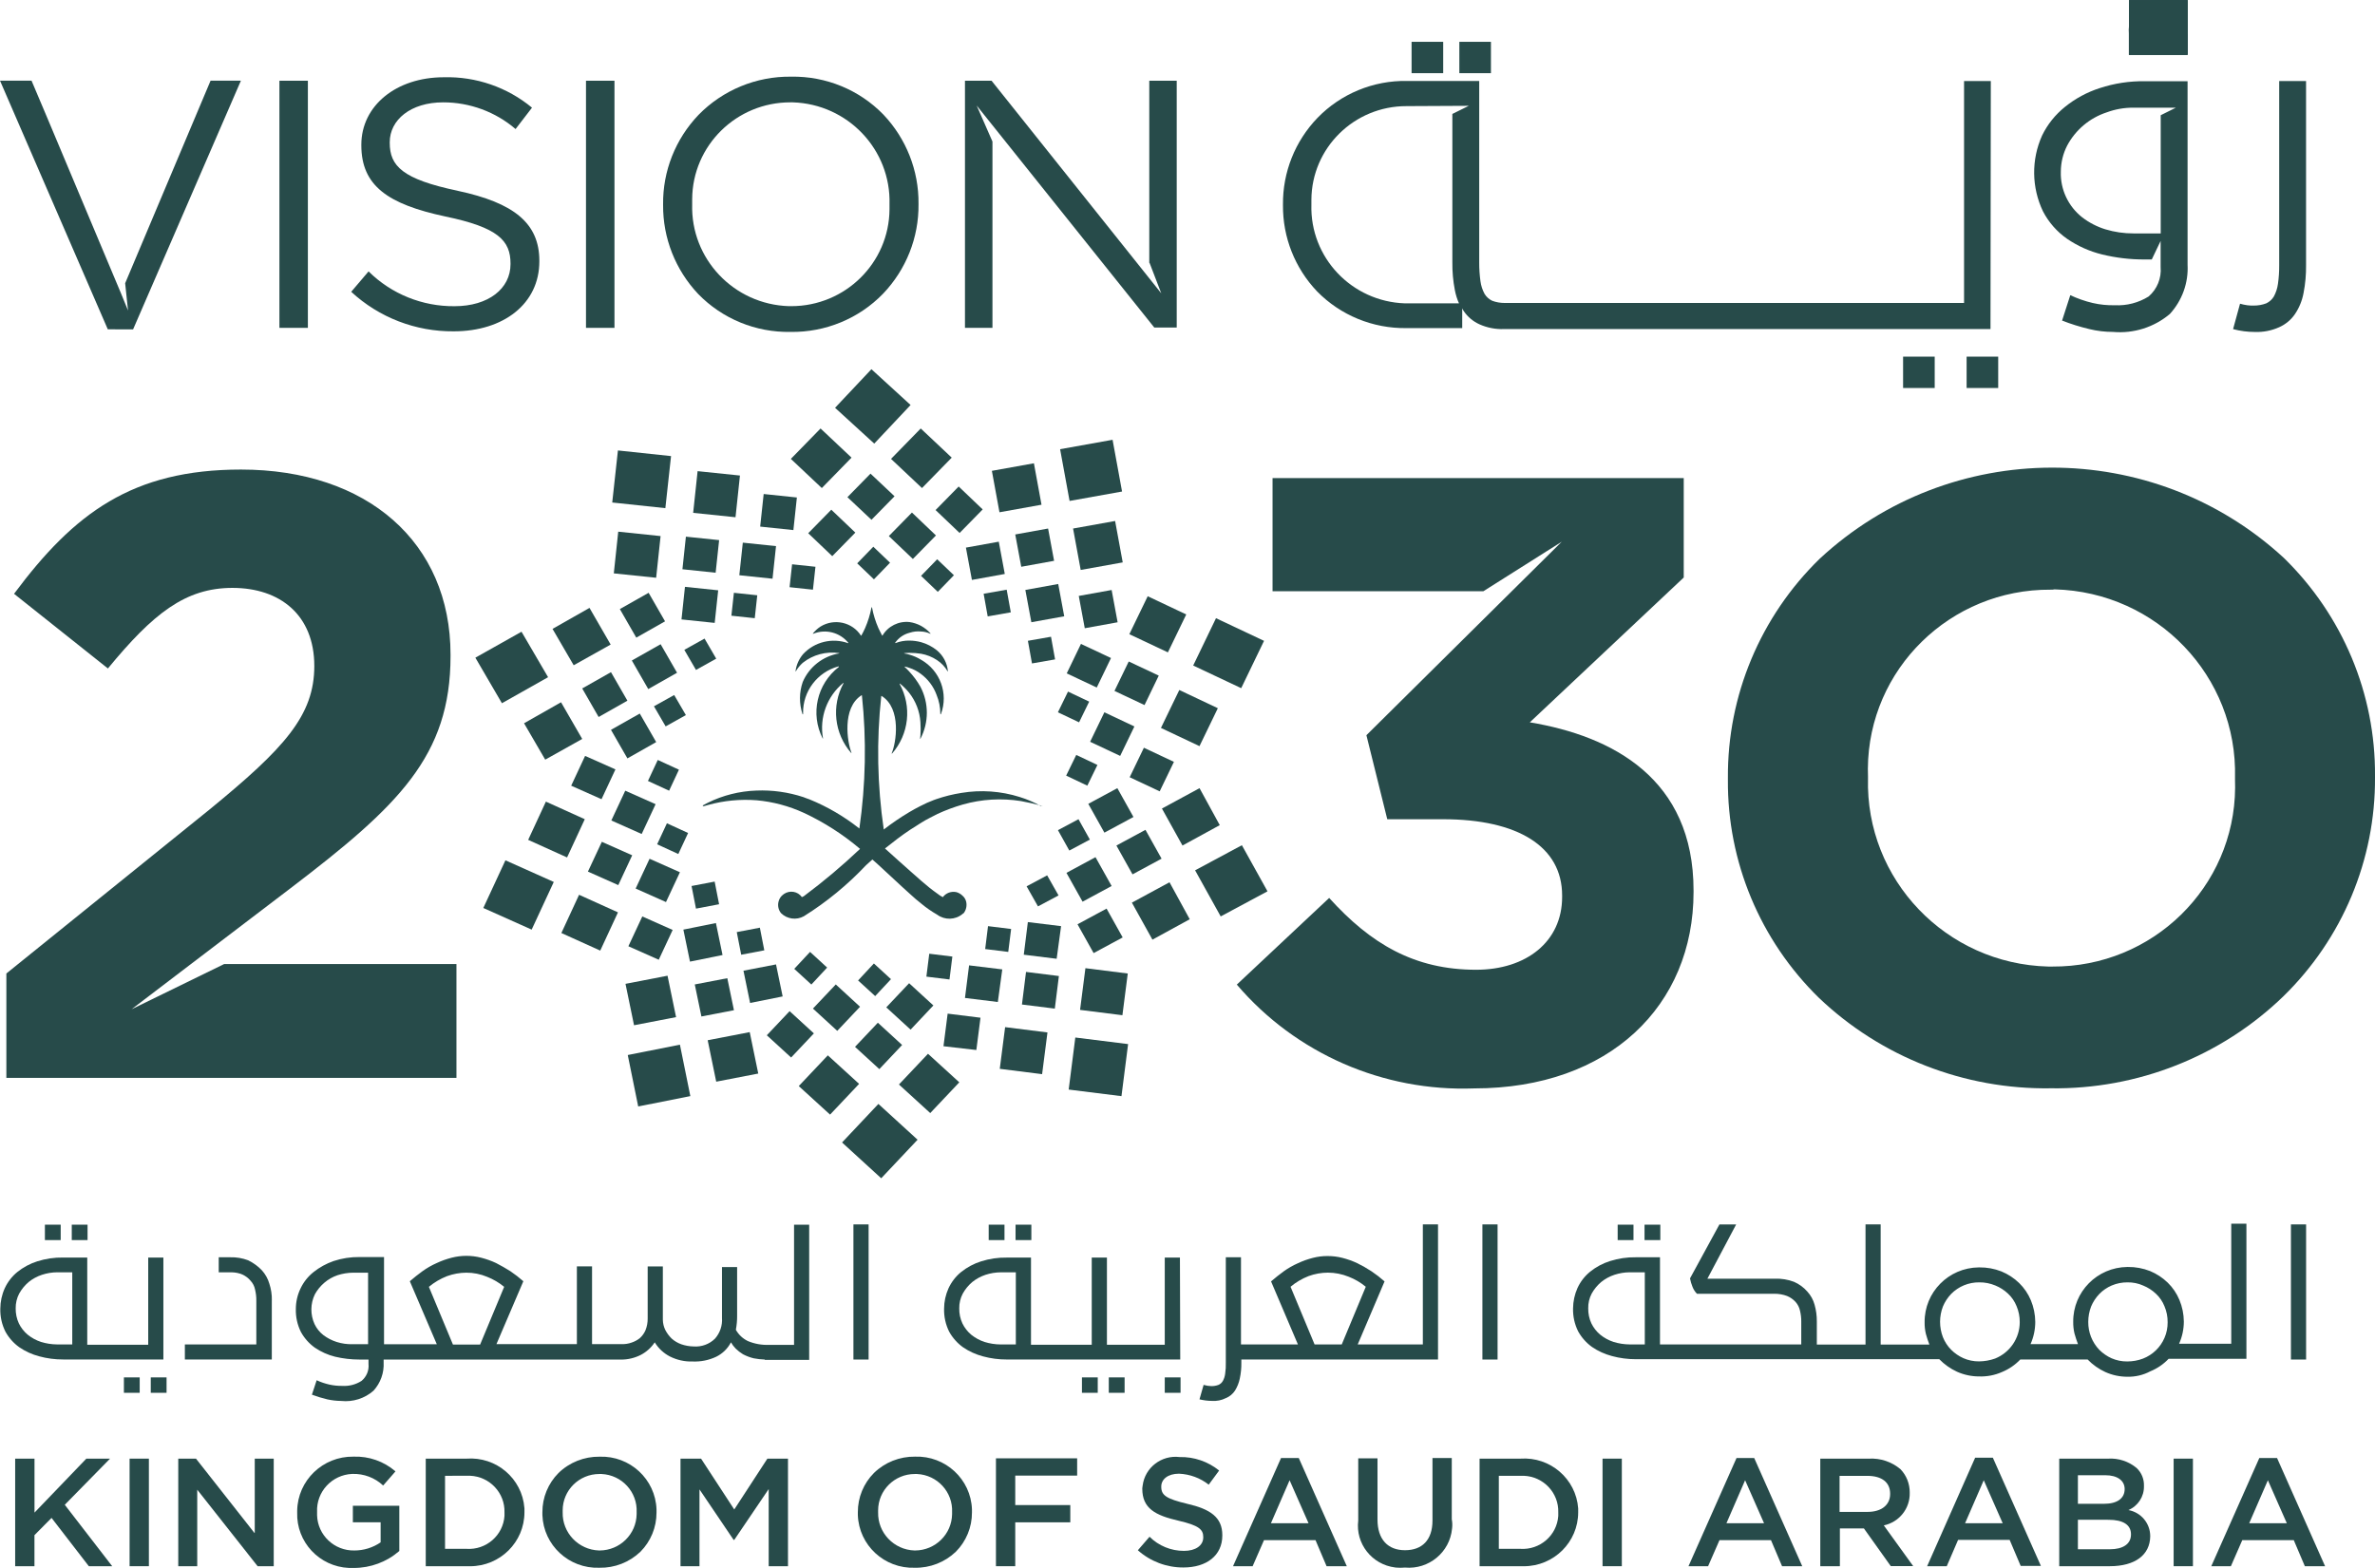 <svg width="106" height="70" viewBox="0 0 106 70" fill="none" xmlns="http://www.w3.org/2000/svg">
<path d="M63.001 3.267H64.412V1.867H63.001V3.267Z" fill="#274B4A"/>
<path d="M65.133 3.267H66.543V1.867H65.133V3.267Z" fill="#274B4A"/>
<path d="M87.773 17.322H89.183V15.922H87.773V17.322Z" fill="#274B4A"/>
<path d="M84.938 17.322H86.349V15.922H84.938V17.322Z" fill="#274B4A"/>
<path d="M101.724 14.608C102.01 14.481 102.255 14.276 102.43 14.019C102.62 13.736 102.75 13.416 102.811 13.081C102.892 12.671 102.928 12.253 102.923 11.836V3.618H101.724V11.836C101.726 12.117 101.709 12.399 101.668 12.677C101.642 12.873 101.579 13.062 101.486 13.236C101.406 13.37 101.289 13.475 101.147 13.543C100.967 13.611 100.776 13.644 100.583 13.642C100.489 13.644 100.394 13.64 100.302 13.628C100.191 13.613 100.083 13.59 99.976 13.559L99.666 14.693C99.983 14.778 100.31 14.82 100.639 14.82C101.012 14.834 101.385 14.761 101.724 14.608Z" fill="#274B4A"/>
<path d="M95.026 0.005H97.635V2.444H95.026V0.005Z" fill="#274B4A"/>
<path d="M97.635 0.005H95.026V2.442H97.635V0.005Z" fill="#274B4A"/>
<path d="M97.635 0.005H95.026V2.442H97.635V0.005Z" fill="#274B4A"/>
<path d="M97.637 1.53H96.001V1.264C95.992 1.139 96.027 1.016 96.1 0.915C96.2 0.828 96.337 0.792 96.466 0.816H97.285V0.003H96.438C96.053 -0.023 95.672 0.102 95.379 0.352C95.112 0.669 94.979 1.075 95.014 1.487V2.452H97.623V1.527L97.637 1.53Z" fill="#274B4A"/>
<path d="M94.306 14.818C93.949 14.818 93.594 14.776 93.247 14.691C92.834 14.592 92.43 14.467 92.034 14.312L92.4 13.178C92.722 13.328 93.056 13.446 93.401 13.527C93.725 13.602 94.057 13.635 94.388 13.627C94.92 13.654 95.447 13.517 95.897 13.236C96.276 12.908 96.476 12.418 96.432 11.919V10.757L96.037 11.584H95.711C95.074 11.586 94.439 11.511 93.821 11.36C93.261 11.223 92.731 10.985 92.255 10.66C91.803 10.344 91.436 9.924 91.182 9.437C90.671 8.368 90.655 7.131 91.142 6.049C91.382 5.554 91.73 5.12 92.16 4.774C92.621 4.401 93.147 4.116 93.713 3.934C94.364 3.72 95.044 3.616 95.73 3.626H97.635V11.817C97.678 12.624 97.393 13.416 96.845 14.016C96.143 14.61 95.228 14.9 94.306 14.818ZM95.195 4.807C94.796 4.807 94.399 4.878 94.024 5.017C93.265 5.266 92.633 5.799 92.26 6.501C92.076 6.86 91.98 7.258 91.978 7.662C91.952 8.456 92.309 9.215 92.937 9.707C93.245 9.943 93.595 10.123 93.968 10.238C94.374 10.361 94.798 10.422 95.223 10.421H96.436V5.144L97.113 4.807H95.195Z" fill="#274B4A"/>
<path d="M88.846 14.691H67.121C66.748 14.705 66.375 14.632 66.036 14.481C65.751 14.354 65.506 14.149 65.331 13.892C65.308 13.861 65.29 13.828 65.275 13.793L65.261 13.765V14.648H62.776C61.274 14.67 59.83 14.078 58.784 13.01C57.793 11.97 57.249 10.591 57.261 9.16V9.132C57.247 7.694 57.798 6.306 58.798 5.266C59.843 4.186 61.295 3.586 62.803 3.614H66.02V11.72C66.018 12.001 66.038 12.282 66.076 12.56C66.102 12.756 66.165 12.946 66.258 13.119C66.339 13.253 66.456 13.359 66.598 13.427C66.778 13.495 66.969 13.527 67.161 13.526H87.659V3.618H88.853L88.839 14.691H88.846ZM62.776 4.738C60.439 4.733 58.539 6.605 58.53 8.923V9.134C58.46 11.494 60.327 13.465 62.706 13.543H65.117C65.033 13.356 64.972 13.158 64.933 12.954C64.853 12.544 64.816 12.126 64.821 11.709V5.087L65.555 4.724L62.776 4.738Z" fill="#274B4A"/>
<path d="M51.307 11.737L51.829 13.095L44.255 3.604H43.068V14.637H44.295V6.32L43.59 4.71L51.517 14.622H52.519V3.604H51.294V11.737H51.307Z" fill="#274B4A"/>
<path d="M68.278 32.248L75.148 25.782V21.343H56.796V26.395H66.206L69.704 24.184L60.985 32.823L61.916 36.574H64.401C67.744 36.574 69.72 37.792 69.72 39.977V40.046C69.72 42.035 68.125 43.294 65.882 43.294C63.131 43.294 61.185 42.146 59.323 40.088L55.201 43.957C57.828 47.035 61.734 48.744 65.796 48.591C71.848 48.591 75.586 44.881 75.586 39.827V39.754C75.586 34.766 71.974 32.863 68.278 32.248Z" fill="#274B4A"/>
<path d="M35.281 14.818C33.73 14.846 32.237 14.233 31.161 13.125C30.144 12.048 29.584 10.624 29.595 9.149V9.121C29.579 7.638 30.146 6.207 31.175 5.13C32.257 4.021 33.753 3.402 35.309 3.423C36.859 3.395 38.352 4.008 39.428 5.116C40.447 6.191 41.009 7.616 40.995 9.092V9.12C41.01 10.603 40.443 12.034 39.414 13.111C38.336 14.224 36.838 14.842 35.281 14.818ZM35.281 4.569C32.867 4.564 30.904 6.499 30.893 8.894V9.118C30.822 11.558 32.755 13.594 35.212 13.668H35.312C37.724 13.67 39.684 11.737 39.7 9.344V9.12C39.771 6.679 37.837 4.644 35.379 4.569H35.281Z" fill="#274B4A"/>
<path d="M91.525 48.586C87.677 48.645 83.961 47.195 81.184 44.551C78.556 41.983 77.089 38.467 77.119 34.806V34.723C77.094 31.05 78.571 27.524 81.21 24.95C87.034 19.535 96.089 19.518 101.934 24.91C104.559 27.474 106.028 30.984 106 34.64V34.709C106.024 38.382 104.547 41.906 101.908 44.482C99.134 47.165 95.398 48.641 91.525 48.586ZM91.525 26.326C87.049 26.296 83.396 29.872 83.366 34.313C83.366 34.431 83.368 34.551 83.372 34.669V34.739C83.251 39.266 86.853 43.033 91.415 43.151C91.418 43.151 91.424 43.151 91.429 43.151H91.599C96.075 43.181 99.728 39.605 99.757 35.164C99.757 35.046 99.755 34.926 99.752 34.808V34.725C99.871 30.197 96.271 26.432 91.709 26.312C91.705 26.312 91.7 26.312 91.697 26.312C91.639 26.324 91.581 26.329 91.525 26.326Z" fill="#274B4A"/>
<path d="M26.154 14.637H27.425V3.604H26.154V14.637Z" fill="#274B4A"/>
<path d="M5.873 45.057L12.97 39.652C17.78 35.984 20.108 33.757 20.108 29.292V29.223C20.108 24.21 16.38 20.963 10.756 20.963C5.903 20.963 3.308 22.91 0.627 26.51L4.816 29.843C6.834 27.392 8.272 26.246 10.374 26.246C12.504 26.246 14.028 27.463 14.028 29.732C14.028 31.942 12.702 33.4 9.331 36.157L0.284 43.461V48.122H20.372V43.04H10.003L5.873 45.057Z" fill="#274B4A"/>
<path d="M5.94 14.705L10.752 3.602H9.398L5.586 12.645L5.714 13.863L5.404 13.105L2.1 5.238L1.407 3.6H0L4.811 14.702L5.94 14.705Z" fill="#274B4A"/>
<path d="M12.471 14.637H13.741V3.604H12.471V14.637Z" fill="#274B4A"/>
<path d="M20.428 8.517C17.959 7.999 17.395 7.411 17.395 6.376V6.348C17.395 5.354 18.326 4.569 19.781 4.569C20.967 4.569 22.113 4.991 23.011 5.761L23.744 4.807C22.644 3.894 21.244 3.411 19.809 3.449C17.679 3.449 16.127 4.724 16.127 6.459V6.487C16.127 8.293 17.313 9.118 19.879 9.665C22.234 10.155 22.785 10.742 22.785 11.767V11.794C22.785 12.885 21.798 13.67 20.288 13.67C18.851 13.684 17.467 13.125 16.45 12.116L15.675 13.027C16.916 14.175 18.552 14.807 20.25 14.792C22.477 14.792 24.072 13.559 24.072 11.669V11.641C24.072 9.96 22.929 9.052 20.43 8.519" fill="#274B4A"/>
<path d="M5.53 62.181H6.235V61.493H5.53V62.181Z" fill="#274B4A"/>
<path d="M52.676 60.694H44.944C44.582 60.696 44.222 60.649 43.872 60.554C43.555 60.47 43.254 60.335 42.983 60.149C42.725 59.965 42.514 59.725 42.361 59.449C42.204 59.131 42.127 58.781 42.136 58.426C42.137 58.112 42.204 57.803 42.333 57.516C42.463 57.235 42.655 56.985 42.897 56.788C43.161 56.577 43.462 56.415 43.786 56.313C44.16 56.194 44.551 56.137 44.943 56.144H46.015V60.036H48.726V56.144H49.404V60.036H51.985V56.144H52.662L52.676 60.694ZM44.663 56.802C44.432 56.804 44.204 56.842 43.985 56.913C43.77 56.985 43.569 57.094 43.392 57.237C43.221 57.382 43.077 57.558 42.969 57.754C42.862 57.957 42.809 58.183 42.813 58.412C42.809 58.643 42.857 58.874 42.955 59.084C43.049 59.279 43.184 59.451 43.348 59.588C43.525 59.73 43.725 59.84 43.942 59.911C44.174 59.982 44.418 60.021 44.661 60.022H45.338V56.802H44.663Z" fill="#274B4A"/>
<path d="M38.09 60.696H38.767V54.663H38.09V60.696Z" fill="#274B4A"/>
<path d="M45.326 55.363H46.031V54.675H45.326V55.363Z" fill="#274B4A"/>
<path d="M51.985 62.181H52.69V61.493H51.985V62.181Z" fill="#274B4A"/>
<path d="M6.729 62.181H7.434V61.493H6.729V62.181Z" fill="#274B4A"/>
<path d="M15.222 62.544C15.017 62.542 14.814 62.518 14.614 62.475C14.38 62.419 14.149 62.35 13.921 62.264L14.133 61.62C14.319 61.707 14.513 61.771 14.713 61.816C14.898 61.856 15.087 61.875 15.276 61.872C15.579 61.891 15.882 61.813 16.137 61.648C16.361 61.462 16.477 61.179 16.447 60.891V60.696H16.039C15.673 60.696 15.309 60.654 14.954 60.569C14.63 60.489 14.326 60.352 14.051 60.165C13.794 59.981 13.582 59.741 13.43 59.465C13.272 59.147 13.195 58.796 13.204 58.442C13.204 58.122 13.276 57.806 13.416 57.518C13.55 57.235 13.748 56.986 13.995 56.79C14.261 56.578 14.562 56.413 14.884 56.3C15.257 56.177 15.647 56.115 16.041 56.12H17.14V60.012H19.495L18.291 57.2C18.475 57.045 18.657 56.893 18.855 56.752C19.053 56.61 19.266 56.488 19.49 56.389C19.704 56.288 19.926 56.21 20.153 56.151C20.589 56.038 21.044 56.038 21.48 56.151C21.707 56.21 21.93 56.288 22.143 56.389C22.36 56.5 22.572 56.622 22.779 56.752C22.982 56.889 23.174 57.039 23.358 57.2L22.157 60.008H25.747V56.537H26.424V60.008H27.75C27.899 60.012 28.048 59.989 28.188 59.939C28.321 59.895 28.445 59.83 28.554 59.743C28.662 59.645 28.75 59.526 28.807 59.394C28.876 59.225 28.909 59.043 28.907 58.862V56.538H29.584V58.919C29.586 59.079 29.625 59.237 29.696 59.382C29.77 59.522 29.864 59.649 29.978 59.76C30.102 59.87 30.246 59.956 30.402 60.012C30.578 60.074 30.764 60.107 30.953 60.111C31.308 60.139 31.66 60.012 31.912 59.762C32.136 59.508 32.248 59.176 32.223 58.84V56.568H32.899V58.737C32.901 58.949 32.881 59.159 32.843 59.368C32.965 59.586 33.153 59.762 33.378 59.871C33.678 59.996 34 60.054 34.323 60.04H35.44V54.677H36.115V60.71H34.134V60.696C33.968 60.691 33.804 60.672 33.641 60.641C33.475 60.601 33.312 60.54 33.161 60.46C33.044 60.389 32.934 60.304 32.836 60.208C32.754 60.125 32.682 60.031 32.624 59.928C32.479 60.208 32.246 60.434 31.961 60.573C31.635 60.726 31.277 60.797 30.918 60.783C30.564 60.795 30.214 60.717 29.899 60.559C29.619 60.415 29.385 60.196 29.222 59.928C29.066 60.163 28.853 60.356 28.601 60.488C28.326 60.628 28.022 60.7 27.712 60.698H17.122V60.825C17.147 61.288 16.984 61.742 16.671 62.086C16.279 62.433 15.75 62.601 15.222 62.544ZM20.813 56.818C20.519 56.82 20.229 56.872 19.952 56.973C19.658 57.087 19.383 57.249 19.142 57.45L20.215 60.026H21.429L22.502 57.45C22.273 57.261 22.015 57.11 21.739 57.002C21.445 56.879 21.128 56.816 20.808 56.818H20.813ZM15.763 56.818C15.528 56.82 15.294 56.858 15.07 56.929C14.852 57.002 14.651 57.117 14.476 57.266C14.305 57.412 14.161 57.587 14.053 57.784C13.85 58.204 13.846 58.69 14.039 59.114C14.13 59.305 14.264 59.474 14.432 59.604C14.611 59.739 14.812 59.843 15.026 59.911C15.259 59.984 15.502 60.019 15.745 60.01H16.428V56.818H15.763Z" fill="#274B4A"/>
<path d="M3.203 55.363H3.908V54.675H3.203V55.363Z" fill="#274B4A"/>
<path d="M72.199 55.363H72.905V54.675H72.199V55.363Z" fill="#274B4A"/>
<path d="M66.162 60.696H66.839V54.663H66.162V60.696Z" fill="#274B4A"/>
<path d="M44.127 55.363H44.832V54.675H44.127V55.363Z" fill="#274B4A"/>
<path d="M12.133 58.049C12.138 57.797 12.1 57.546 12.021 57.308C11.958 57.091 11.846 56.889 11.695 56.719C11.522 56.535 11.316 56.384 11.088 56.271C10.828 56.168 10.549 56.122 10.269 56.13H9.762V56.802H10.355C10.516 56.806 10.674 56.839 10.82 56.901C10.962 56.966 11.088 57.061 11.186 57.181C11.288 57.29 11.356 57.426 11.384 57.572C11.424 57.737 11.444 57.907 11.44 58.075V60.022H8.251V60.694H12.131V58.049H12.133Z" fill="#274B4A"/>
<path d="M102.248 60.696H102.925V54.663H102.248V60.696Z" fill="#274B4A"/>
<path d="M73.398 55.363H74.103V54.675H73.398V55.363Z" fill="#274B4A"/>
<path d="M94.952 61.464C94.61 61.464 94.274 61.393 93.965 61.254C93.669 61.118 93.399 60.927 93.174 60.694H90.169C89.939 60.936 89.659 61.127 89.35 61.254C89.029 61.396 88.681 61.462 88.331 61.45C87.99 61.45 87.654 61.379 87.344 61.24C87.049 61.104 86.779 60.913 86.553 60.681H73.017C72.654 60.682 72.294 60.635 71.944 60.54C71.627 60.456 71.326 60.321 71.055 60.135C70.798 59.951 70.586 59.711 70.434 59.435C70.276 59.117 70.199 58.767 70.208 58.412C70.211 58.098 70.278 57.789 70.406 57.502C70.535 57.221 70.728 56.971 70.969 56.775C71.233 56.563 71.534 56.401 71.858 56.299C72.233 56.181 72.623 56.123 73.015 56.13H74.088V60.022H80.393V59.005C80.395 58.84 80.376 58.675 80.337 58.515C80.306 58.369 80.237 58.235 80.139 58.124C80.034 58.008 79.903 57.917 79.758 57.858C79.578 57.791 79.387 57.758 79.194 57.759H75.738C75.652 57.671 75.584 57.566 75.54 57.452C75.49 57.33 75.453 57.204 75.428 57.073L76.741 54.664H77.488L76.204 57.086H79.222C79.511 57.077 79.8 57.124 80.069 57.226C80.297 57.325 80.5 57.473 80.663 57.66C80.817 57.829 80.929 58.03 80.988 58.249C81.056 58.49 81.09 58.741 81.088 58.991V60.026H83.261V54.663H83.937V60.026H86.111C86.051 59.87 85.999 59.711 85.955 59.55C85.915 59.38 85.895 59.206 85.899 59.032C85.885 57.693 86.966 56.596 88.317 56.582C88.324 56.582 88.333 56.582 88.34 56.582C88.678 56.578 89.014 56.639 89.327 56.762C89.621 56.884 89.891 57.059 90.118 57.28C90.342 57.499 90.519 57.759 90.64 58.048C90.767 58.353 90.834 58.681 90.837 59.013C90.837 59.355 90.766 59.694 90.626 60.007H92.743C92.684 59.85 92.631 59.692 92.587 59.531C92.547 59.361 92.528 59.187 92.531 59.013C92.517 57.674 93.599 56.577 94.95 56.563C94.957 56.563 94.966 56.563 94.973 56.563C95.31 56.559 95.646 56.622 95.96 56.745C96.254 56.867 96.521 57.042 96.749 57.263C96.973 57.481 97.15 57.744 97.27 58.032C97.398 58.338 97.465 58.666 97.468 58.998C97.468 59.34 97.396 59.678 97.256 59.991H99.584V54.63H100.261V60.663H96.789C96.56 60.905 96.28 61.096 95.97 61.222C95.657 61.389 95.305 61.471 94.952 61.464ZM94.952 57.25C94.708 57.249 94.469 57.296 94.246 57.391C94.04 57.48 93.851 57.608 93.695 57.77C93.539 57.933 93.415 58.122 93.329 58.329C93.245 58.548 93.202 58.781 93.202 59.017C93.198 59.48 93.375 59.927 93.695 60.262C93.854 60.42 94.04 60.549 94.246 60.641C94.465 60.736 94.701 60.783 94.939 60.781C95.181 60.781 95.419 60.74 95.645 60.654C96.077 60.486 96.422 60.153 96.604 59.73C96.7 59.51 96.747 59.27 96.745 59.031C96.747 58.786 96.7 58.543 96.604 58.317C96.52 58.105 96.39 57.914 96.222 57.758C96.058 57.603 95.867 57.48 95.659 57.395C95.436 57.294 95.195 57.247 94.952 57.25ZM88.337 57.25C87.864 57.245 87.411 57.433 87.082 57.768C86.926 57.931 86.802 58.121 86.716 58.327C86.546 58.768 86.546 59.256 86.716 59.699C86.8 59.908 86.924 60.099 87.082 60.258C87.241 60.417 87.427 60.545 87.633 60.637C87.852 60.733 88.088 60.779 88.326 60.778C88.571 60.776 88.814 60.734 89.045 60.651C89.71 60.382 90.144 59.739 90.144 59.027C90.146 58.782 90.099 58.539 90.003 58.313C89.918 58.102 89.789 57.909 89.621 57.754C89.457 57.599 89.266 57.476 89.058 57.391C88.83 57.296 88.587 57.247 88.34 57.25H88.337ZM72.733 56.801C72.502 56.802 72.275 56.841 72.056 56.912C71.841 56.983 71.639 57.092 71.463 57.235C71.291 57.381 71.148 57.556 71.039 57.752C70.932 57.956 70.88 58.181 70.885 58.411C70.882 58.642 70.929 58.873 71.027 59.083C71.121 59.277 71.256 59.449 71.421 59.586C71.597 59.729 71.797 59.838 72.014 59.909C72.247 59.981 72.49 60.019 72.733 60.021H73.41V56.801H72.733Z" fill="#274B4A"/>
<path d="M7.294 60.693H2.823C2.461 60.694 2.1 60.648 1.75 60.552C1.433 60.469 1.132 60.333 0.861 60.147C0.604 59.963 0.392 59.724 0.24 59.447C0.082 59.13 0.005 58.779 0.014 58.425C0.016 58.11 0.082 57.801 0.212 57.514C0.341 57.233 0.534 56.983 0.775 56.787C1.04 56.575 1.341 56.413 1.664 56.311C2.039 56.193 2.429 56.135 2.821 56.142H3.894V60.035H6.615V56.142H7.292V60.693H7.294ZM2.55 56.801C2.319 56.802 2.091 56.841 1.873 56.912C1.657 56.983 1.456 57.092 1.279 57.235C1.108 57.381 0.964 57.556 0.856 57.752C0.749 57.956 0.697 58.181 0.7 58.411C0.697 58.642 0.744 58.873 0.842 59.083C0.936 59.277 1.071 59.449 1.236 59.586C1.412 59.729 1.612 59.838 1.829 59.909C2.062 59.981 2.305 60.019 2.548 60.021H3.225V56.801H2.55Z" fill="#274B4A"/>
<path d="M49.487 62.181H50.193V61.493H49.487V62.181Z" fill="#274B4A"/>
<path d="M48.289 62.181H48.994V61.493H48.289V62.181Z" fill="#274B4A"/>
<path d="M54.087 62.542C53.901 62.541 53.716 62.516 53.535 62.473L53.719 61.828C53.775 61.842 53.847 61.856 53.903 61.868C53.959 61.868 54.015 61.882 54.059 61.882C54.171 61.884 54.281 61.865 54.384 61.827C54.468 61.79 54.538 61.726 54.582 61.644C54.636 61.544 54.669 61.434 54.682 61.321C54.706 61.16 54.715 60.995 54.71 60.832V56.129H55.387V60.021H57.928L56.729 57.207C56.913 57.053 57.095 56.9 57.293 56.759C57.49 56.617 57.704 56.495 57.928 56.396C58.141 56.295 58.364 56.217 58.591 56.158C58.808 56.102 59.03 56.073 59.254 56.075C59.478 56.075 59.701 56.102 59.918 56.158C60.145 56.217 60.367 56.295 60.581 56.396C60.8 56.504 61.011 56.625 61.216 56.759C61.419 56.896 61.612 57.045 61.795 57.207L60.597 60.021H63.504V54.661H64.181V60.694H55.403V60.835C55.408 61.075 55.383 61.315 55.333 61.549C55.294 61.736 55.222 61.917 55.121 62.08C55.023 62.231 54.881 62.35 54.713 62.417C54.519 62.515 54.304 62.558 54.087 62.542ZM59.263 56.816C58.969 56.818 58.679 56.87 58.402 56.971C58.11 57.086 57.839 57.245 57.599 57.447L58.672 60.022H59.884L60.957 57.447C60.728 57.257 60.471 57.106 60.194 56.999C59.898 56.879 59.582 56.816 59.263 56.816Z" fill="#274B4A"/>
<path d="M2.004 55.363H2.709V54.675H2.004V55.363Z" fill="#274B4A"/>
<path d="M4.912 65.12H3.854L1.54 67.529V65.12H0.677V69.922H1.538V68.536L2.301 67.766L3.966 69.924H5.009L2.891 67.18L4.912 65.12Z" fill="#274B4A"/>
<path d="M5.784 69.922H6.645V65.12H5.784V69.922Z" fill="#274B4A"/>
<path d="M11.356 68.437L8.747 65.12H7.956V69.922H8.803V66.506L11.498 69.922H12.217V65.12H11.37V68.437H11.356Z" fill="#274B4A"/>
<path d="M15.745 67.961H16.988V68.857C16.645 69.093 16.235 69.22 15.817 69.22C14.922 69.238 14.181 68.539 14.152 67.652V67.499C14.112 66.601 14.812 65.842 15.717 65.802H15.731C16.239 65.787 16.732 65.972 17.1 66.32L17.651 65.689C17.133 65.24 16.463 65.005 15.775 65.031C14.408 65.01 13.283 66.094 13.264 67.45V67.522C13.22 68.838 14.251 69.943 15.577 70H15.789C16.536 70.002 17.259 69.733 17.822 69.243V67.225H15.749V67.961H15.745Z" fill="#274B4A"/>
<path d="M20.822 69.922H19.002V65.12H20.822C22.148 65.021 23.305 66.007 23.405 67.324C23.405 67.331 23.407 67.339 23.407 67.346V67.515C23.407 68.845 22.322 69.922 20.981 69.924H20.979L20.822 69.922ZM19.863 65.886V69.147H20.822C21.699 69.205 22.456 68.546 22.516 67.676V67.522C22.542 66.65 21.856 65.919 20.979 65.884L19.863 65.886Z" fill="#274B4A"/>
<path d="M26.749 69.991C25.393 70.038 24.256 68.986 24.208 67.64V67.511C24.205 66.856 24.464 66.226 24.927 65.761C25.416 65.285 26.076 65.024 26.76 65.033C28.116 64.986 29.254 66.038 29.301 67.384C29.301 67.39 29.301 67.395 29.301 67.4V67.527C29.304 68.182 29.045 68.812 28.582 69.278C28.09 69.748 27.432 70.005 26.749 69.991ZM26.749 65.806C25.846 65.806 25.113 66.533 25.113 67.43V67.513C25.09 68.428 25.815 69.189 26.735 69.22H26.763C27.668 69.215 28.401 68.494 28.414 67.596V67.513C28.456 66.612 27.756 65.847 26.847 65.806C26.842 65.806 26.838 65.806 26.833 65.806H26.749Z" fill="#274B4A"/>
<path d="M32.771 67.39L31.289 65.12H30.372V69.922H31.219V66.493L32.743 68.748H32.771L34.308 66.478V69.924H35.169V65.12H34.25L32.771 67.39Z" fill="#274B4A"/>
<path d="M40.828 69.991C39.472 70.038 38.334 68.986 38.287 67.64V67.636V67.51C38.284 66.855 38.543 66.224 39.007 65.759C39.495 65.283 40.155 65.022 40.839 65.031C42.195 64.984 43.333 66.037 43.38 67.383C43.38 67.388 43.38 67.393 43.38 67.398V67.525C43.383 68.18 43.124 68.81 42.661 69.276C42.169 69.746 41.509 70.005 40.828 69.991ZM40.828 65.806C39.925 65.806 39.192 66.533 39.192 67.43V67.513C39.169 68.428 39.894 69.189 40.814 69.22H40.842C41.747 69.215 42.48 68.494 42.493 67.596V67.513C42.535 66.612 41.835 65.847 40.926 65.806C40.921 65.806 40.918 65.806 40.912 65.806H40.828Z" fill="#274B4A"/>
<path d="M44.451 69.922H45.312V67.963H47.769V67.193H45.312V65.877H48.075V65.106H44.451V69.922Z" fill="#274B4A"/>
<path d="M52.986 67.136C52.055 66.912 51.829 66.757 51.829 66.379V66.365C51.829 66.042 52.125 65.792 52.62 65.792C53.103 65.813 53.569 65.983 53.947 66.282L54.412 65.651C53.915 65.248 53.29 65.035 52.648 65.049C51.838 64.95 51.099 65.519 50.998 66.325C50.998 66.329 50.996 66.334 50.996 66.337C50.996 66.365 50.982 66.407 50.982 66.448V66.462C50.982 67.344 51.561 67.652 52.604 67.892C53.507 68.102 53.703 68.282 53.703 68.619V68.635C53.703 68.998 53.364 69.238 52.842 69.238C52.267 69.239 51.712 69.012 51.306 68.607L50.784 69.21C51.343 69.708 52.067 69.983 52.818 69.979C53.849 69.979 54.554 69.448 54.554 68.55V68.536C54.554 67.737 54.017 67.372 52.986 67.136Z" fill="#274B4A"/>
<path d="M55.907 69.922H55.032L57.175 65.092H57.966L60.11 69.922H59.207L58.714 68.76H56.414L55.907 69.922ZM57.557 66.085L56.724 68.003H58.402L57.557 66.085Z" fill="#274B4A"/>
<path d="M63.934 67.878C63.934 68.76 63.468 69.208 62.707 69.208C61.946 69.208 61.48 68.732 61.48 67.836V65.106H60.62V67.881C60.492 68.913 61.23 69.852 62.27 69.979C62.279 69.981 62.289 69.981 62.298 69.983C62.432 69.996 62.569 69.996 62.706 69.983C63.77 70.078 64.709 69.3 64.807 68.244C64.807 68.241 64.807 68.235 64.809 68.232C64.825 68.097 64.821 67.961 64.795 67.827V65.092H63.934V67.878Z" fill="#274B4A"/>
<path d="M67.856 69.922H66.036V65.12H67.856C69.188 65.026 70.343 66.023 70.437 67.344V67.515C70.437 68.845 69.352 69.922 68.012 69.924H68.01L67.856 69.922ZM66.895 65.886V69.147H67.854C68.731 69.205 69.489 68.546 69.548 67.676V67.523C69.576 66.651 68.89 65.92 68.012 65.886H66.895Z" fill="#274B4A"/>
<path d="M71.524 69.922H72.385V65.12H71.524V69.922Z" fill="#274B4A"/>
<path d="M76.235 69.922H75.36L77.504 65.092H78.293L80.437 69.922H79.536L79.042 68.76H76.743L76.235 69.922ZM77.887 66.085L77.054 68.003H78.732L77.887 66.085Z" fill="#274B4A"/>
<path d="M82.103 69.922H81.242V65.12H83.415C83.93 65.092 84.436 65.262 84.826 65.596C85.092 65.875 85.237 66.247 85.234 66.631V66.645C85.253 67.343 84.766 67.956 84.077 68.1L85.389 69.918H84.388L83.19 68.237H82.117V69.918L82.103 69.922ZM82.103 65.887V67.497H83.359C83.967 67.497 84.36 67.19 84.36 66.7V66.686C84.36 66.183 83.995 65.889 83.342 65.889H82.103V65.887Z" fill="#274B4A"/>
<path d="M86.886 69.922H86.011L88.154 65.078H88.944L91.088 69.908H90.186L89.693 68.746H87.393L86.886 69.924V69.922ZM88.538 66.085L87.705 68.003H89.383L88.538 66.085Z" fill="#274B4A"/>
<path d="M94.164 69.922H91.907V65.12H94.092C94.554 65.092 95.009 65.243 95.363 65.54C95.582 65.748 95.699 66.038 95.688 66.337V66.351C95.697 66.813 95.424 67.233 94.995 67.416C95.559 67.52 95.967 68.008 95.968 68.578V68.591C95.956 69.418 95.295 69.922 94.164 69.922ZM92.74 67.848V69.166H94.164C94.757 69.166 95.109 68.928 95.109 68.508V68.494C95.109 68.074 94.757 67.85 94.108 67.85L92.74 67.848ZM92.74 65.861V67.136H93.91C94.49 67.136 94.827 66.898 94.827 66.478C94.827 66.099 94.502 65.861 93.966 65.861H92.74Z" fill="#274B4A"/>
<path d="M97.013 69.922H97.874V65.12H97.013V69.922Z" fill="#274B4A"/>
<path d="M99.568 69.922H98.693L100.837 65.092H101.628L103.772 69.922H102.869L102.375 68.76H100.076L99.568 69.922ZM101.219 66.085L100.386 68.003H102.064L101.219 66.085Z" fill="#274B4A"/>
<path d="M36.623 19.129L38.005 20.431L36.679 21.789L35.297 20.487L36.623 19.129Z" fill="#274B4A"/>
<path d="M39.768 20.487L41.15 21.789L42.477 20.431L41.094 19.129L39.768 20.487Z" fill="#274B4A"/>
<path d="M37.822 22.196L38.895 23.206L39.925 22.156L38.852 21.145L37.822 22.196Z" fill="#274B4A"/>
<path d="M41.756 22.771L42.829 23.794L43.859 22.743L42.787 21.72L41.756 22.771Z" fill="#274B4A"/>
<path d="M36.072 23.806L37.145 24.829L38.175 23.778L37.102 22.755L36.072 23.806Z" fill="#274B4A"/>
<path d="M39.67 23.933L40.743 24.955L41.773 23.905L40.701 22.882L39.67 23.933Z" fill="#274B4A"/>
<path d="M38.258 25.15L39.005 25.864L39.724 25.122L38.977 24.408L38.258 25.15Z" fill="#274B4A"/>
<path d="M41.108 25.709L41.856 26.423L42.575 25.681L41.828 24.968L41.108 25.709Z" fill="#274B4A"/>
<path d="M47.314 20.054L47.737 22.364L50.079 21.944L49.656 19.634L47.314 20.054Z" fill="#274B4A"/>
<path d="M44.269 21.02L44.608 22.87L46.484 22.533L46.145 20.683L44.269 21.02Z" fill="#274B4A"/>
<path d="M47.893 23.596L48.233 25.445L50.109 25.108L49.769 23.259L47.893 23.596Z" fill="#274B4A"/>
<path d="M45.312 23.861L45.58 25.303L47.046 25.037L46.778 23.596L45.312 23.861Z" fill="#274B4A"/>
<path d="M48.147 26.605L48.415 28.047L49.881 27.781L49.614 26.34L48.147 26.605Z" fill="#274B4A"/>
<path d="M43.11 24.448L43.378 25.89L44.845 25.624L44.577 24.183L43.11 24.448Z" fill="#274B4A"/>
<path d="M45.763 26.338L46.031 27.779L47.498 27.514L47.23 26.072L45.763 26.338Z" fill="#274B4A"/>
<path d="M43.901 26.508L44.083 27.519L45.114 27.337L44.93 26.326L43.901 26.508Z" fill="#274B4A"/>
<path d="M45.877 28.608L46.059 29.619L47.09 29.438L46.908 28.427L45.877 28.608Z" fill="#274B4A"/>
<path d="M54.272 27.599L53.254 29.712L55.397 30.723L56.416 28.61L54.272 27.599Z" fill="#274B4A"/>
<path d="M51.224 26.619L50.404 28.313L52.125 29.125L52.944 27.432L51.224 26.619Z" fill="#274B4A"/>
<path d="M52.634 30.805L51.815 32.498L53.535 33.311L54.354 31.618L52.634 30.805Z" fill="#274B4A"/>
<path d="M50.377 29.532L49.741 30.846L51.082 31.477L51.717 30.162L50.377 29.532Z" fill="#274B4A"/>
<path d="M51.054 33.382L50.419 34.699L51.759 35.329L52.394 34.013L51.054 33.382Z" fill="#274B4A"/>
<path d="M48.245 28.747L47.61 30.063L48.95 30.694L49.586 29.377L48.245 28.747Z" fill="#274B4A"/>
<path d="M49.29 31.8L48.654 33.116L49.995 33.747L50.63 32.432L49.29 31.8Z" fill="#274B4A"/>
<path d="M47.667 30.876L47.216 31.8L48.161 32.248L48.612 31.324L47.667 30.876Z" fill="#274B4A"/>
<path d="M48.035 33.703L47.584 34.627L48.529 35.075L48.98 34.151L48.035 33.703Z" fill="#274B4A"/>
<path d="M55.427 37.734L53.339 38.855L54.482 40.913L56.57 39.792L55.427 37.734Z" fill="#274B4A"/>
<path d="M53.537 35.187L51.859 36.097L52.776 37.748L54.44 36.838L53.537 35.187Z" fill="#274B4A"/>
<path d="M52.197 39.388L50.518 40.298L51.435 41.95L53.1 41.039L52.197 39.388Z" fill="#274B4A"/>
<path d="M51.124 37.048L49.827 37.748L50.546 39.035L51.843 38.335L51.124 37.048Z" fill="#274B4A"/>
<path d="M49.388 40.564L48.091 41.264L48.81 42.55L50.107 41.851L49.388 40.564Z" fill="#274B4A"/>
<path d="M49.869 35.187L48.572 35.887L49.291 37.173L50.588 36.474L49.869 35.187Z" fill="#274B4A"/>
<path d="M48.894 38.268L47.597 38.968L48.317 40.255L49.614 39.555L48.894 38.268Z" fill="#274B4A"/>
<path d="M48.135 36.573L47.218 37.062L47.725 37.972L48.642 37.483L48.135 36.573Z" fill="#274B4A"/>
<path d="M46.736 39.079L45.819 39.569L46.327 40.465L47.244 39.975L46.736 39.079Z" fill="#274B4A"/>
<path d="M50.349 46.613L47.993 46.319L47.697 48.643L50.053 48.937L50.349 46.613Z" fill="#274B4A"/>
<path d="M50.334 43.462L48.444 43.224L48.205 45.086L50.095 45.324L50.334 43.462Z" fill="#274B4A"/>
<path d="M46.75 46.093L44.86 45.856L44.621 47.717L46.511 47.955L46.75 46.093Z" fill="#274B4A"/>
<path d="M47.26 43.574L45.793 43.391L45.611 44.846L47.078 45.029L47.26 43.574Z" fill="#274B4A"/>
<path d="M43.761 45.435L42.295 45.253L42.109 46.708L43.576 46.877L43.761 45.435Z" fill="#274B4A"/>
<path d="M47.358 41.347L45.875 41.166L45.693 42.622L47.16 42.804L47.358 41.347Z" fill="#274B4A"/>
<path d="M44.733 43.278L43.252 43.098L43.068 44.553L44.535 44.734L44.733 43.278Z" fill="#274B4A"/>
<path d="M45.128 41.474L44.097 41.347L43.97 42.37L45 42.497L45.128 41.474Z" fill="#274B4A"/>
<path d="M42.505 42.705L41.474 42.578L41.346 43.601L42.377 43.728L42.505 42.705Z" fill="#274B4A"/>
<path d="M40.953 50.882L39.204 49.284L37.582 51.005L39.33 52.603L40.953 50.882Z" fill="#274B4A"/>
<path d="M40.641 18.081L38.893 16.483L37.27 18.206L39.019 19.804L40.641 18.081Z" fill="#274B4A"/>
<path d="M42.815 48.32L41.418 47.045L40.121 48.417L41.518 49.692L42.815 48.32Z" fill="#274B4A"/>
<path d="M38.343 48.389L36.947 47.115L35.65 48.487L37.047 49.761L38.343 48.389Z" fill="#274B4A"/>
<path d="M40.263 46.653L39.18 45.659L38.161 46.736L39.246 47.73L40.263 46.653Z" fill="#274B4A"/>
<path d="M36.325 46.135L35.242 45.142L34.224 46.219L35.309 47.212L36.325 46.135Z" fill="#274B4A"/>
<path d="M41.658 44.888L40.575 43.895L39.556 44.973L40.641 45.967L41.658 44.888Z" fill="#274B4A"/>
<path d="M38.385 44.946L37.302 43.95L36.283 45.027L37.368 46.022L38.385 44.946Z" fill="#274B4A"/>
<path d="M39.766 43.714L39.003 43.014L38.298 43.772L39.061 44.47L39.766 43.714Z" fill="#274B4A"/>
<path d="M36.917 43.197L36.154 42.497L35.449 43.254L36.212 43.954L36.917 43.197Z" fill="#274B4A"/>
<path d="M30.811 48.935L30.346 46.639L28.018 47.101L28.484 49.397L30.811 48.935Z" fill="#274B4A"/>
<path d="M33.842 47.928L33.461 46.078L31.585 46.441L31.966 48.291L33.842 47.928Z" fill="#274B4A"/>
<path d="M30.174 45.409L29.793 43.56L27.917 43.923L28.298 45.772L30.174 45.409Z" fill="#274B4A"/>
<path d="M32.757 45.1L32.461 43.671L31.009 43.95L31.305 45.38L32.757 45.1Z" fill="#274B4A"/>
<path d="M34.931 44.485L34.635 43.056L33.182 43.336L33.478 44.777L34.931 44.485Z" fill="#274B4A"/>
<path d="M32.248 42.637L31.952 41.208L30.5 41.502L30.795 42.931L32.248 42.637Z" fill="#274B4A"/>
<path d="M34.112 42.427L33.914 41.416L32.883 41.613L33.081 42.623L34.112 42.427Z" fill="#274B4A"/>
<path d="M32.094 40.369L31.896 39.358L30.865 39.555L31.063 40.565L32.094 40.369Z" fill="#274B4A"/>
<path d="M23.729 41.502L24.716 39.374L22.558 38.408L21.571 40.536L23.729 41.502Z" fill="#274B4A"/>
<path d="M26.79 42.439L27.581 40.732L25.845 39.947L25.055 41.654L26.79 42.439Z" fill="#274B4A"/>
<path d="M25.309 38.28L26.1 36.573L24.364 35.788L23.573 37.495L25.309 38.28Z" fill="#274B4A"/>
<path d="M27.595 39.515L28.216 38.184L26.861 37.582L26.24 38.912L27.595 39.515Z" fill="#274B4A"/>
<path d="M29.401 42.847L30.022 41.517L28.667 40.914L28.046 42.245L29.401 42.847Z" fill="#274B4A"/>
<path d="M26.847 35.68L27.468 34.349L26.114 33.747L25.493 35.077L26.847 35.68Z" fill="#274B4A"/>
<path d="M29.724 40.272L30.346 38.941L28.991 38.339L28.37 39.669L29.724 40.272Z" fill="#274B4A"/>
<path d="M28.639 37.233L29.261 35.902L27.906 35.3L27.285 36.63L28.639 37.233Z" fill="#274B4A"/>
<path d="M30.274 38.127L30.711 37.189L29.766 36.755L29.329 37.693L30.274 38.127Z" fill="#274B4A"/>
<path d="M29.864 35.3L30.302 34.362L29.357 33.928L28.919 34.865L29.864 35.3Z" fill="#274B4A"/>
<path d="M22.402 31.395L24.462 30.233L23.276 28.203L21.216 29.362L22.402 31.395Z" fill="#274B4A"/>
<path d="M24.334 33.914L25.985 32.99L25.04 31.352L23.389 32.29L24.334 33.914Z" fill="#274B4A"/>
<path d="M25.605 29.7L27.255 28.776L26.31 27.139L24.66 28.076L25.605 29.7Z" fill="#274B4A"/>
<path d="M26.718 32.01L28.002 31.282L27.269 30.008L25.985 30.735L26.718 32.01Z" fill="#274B4A"/>
<path d="M28.398 28.467L29.682 27.739L28.949 26.465L27.665 27.192L28.398 28.467Z" fill="#274B4A"/>
<path d="M28.002 33.858L29.287 33.13L28.554 31.856L27.269 32.583L28.002 33.858Z" fill="#274B4A"/>
<path d="M28.933 30.763L30.218 30.035L29.485 28.761L28.2 29.488L28.933 30.763Z" fill="#274B4A"/>
<path d="M29.709 32.429L30.612 31.925L30.09 31.029L29.187 31.532L29.709 32.429Z" fill="#274B4A"/>
<path d="M31.063 29.909L31.966 29.405L31.445 28.509L30.542 29.012L31.063 29.909Z" fill="#274B4A"/>
<path d="M27.325 22.434L29.696 22.686L29.95 20.362L27.579 20.11L27.325 22.434Z" fill="#274B4A"/>
<path d="M27.395 25.598L29.285 25.794L29.483 23.933L27.593 23.736L27.395 25.598Z" fill="#274B4A"/>
<path d="M30.937 22.896L32.827 23.092L33.025 21.23L31.135 21.034L30.937 22.896Z" fill="#274B4A"/>
<path d="M30.458 25.414L31.94 25.569L32.096 24.113L30.613 23.959L30.458 25.414Z" fill="#274B4A"/>
<path d="M33.928 23.51L35.41 23.665L35.566 22.21L34.084 22.055L33.928 23.51Z" fill="#274B4A"/>
<path d="M30.416 27.654L31.898 27.809L32.054 26.354L30.571 26.199L30.416 27.654Z" fill="#274B4A"/>
<path d="M32.997 25.681L34.479 25.836L34.635 24.381L33.153 24.226L32.997 25.681Z" fill="#274B4A"/>
<path d="M32.643 27.488L33.686 27.599L33.798 26.576L32.755 26.465L32.643 27.488Z" fill="#274B4A"/>
<path d="M35.24 26.215L36.283 26.326L36.395 25.303L35.352 25.192L35.24 26.215Z" fill="#274B4A"/>
<path d="M46.455 35.986C46.155 35.817 45.839 35.682 45.51 35.581C44.671 35.317 43.782 35.254 42.914 35.398C42.531 35.458 42.153 35.551 41.786 35.678L41.674 35.718C41.471 35.794 41.273 35.883 41.08 35.984C40.911 36.067 40.741 36.164 40.573 36.263C40.181 36.496 39.805 36.753 39.444 37.033C39.154 35.062 39.115 33.063 39.332 31.083C39.332 31.076 39.337 31.069 39.344 31.069H39.346C40.249 31.628 39.995 33.182 39.797 33.63C39.797 33.638 39.803 33.644 39.81 33.644H39.812C40.571 32.779 40.706 31.538 40.151 30.532C40.151 30.518 40.151 30.518 40.165 30.518C40.314 30.638 40.45 30.773 40.573 30.923C40.872 31.302 41.049 31.76 41.08 32.239C41.094 32.439 41.094 32.641 41.08 32.842C41.08 32.882 41.066 32.925 41.066 32.969C41.066 32.983 41.066 32.983 41.08 32.983C41.462 32.253 41.462 31.387 41.08 30.659C40.94 30.411 40.769 30.18 40.573 29.971C40.51 29.902 40.445 29.837 40.375 29.775V29.761C40.375 29.747 40.375 29.761 40.389 29.761C40.457 29.773 40.522 29.792 40.587 29.817C40.771 29.877 40.942 29.966 41.094 30.082C41.418 30.32 41.663 30.645 41.8 31.02C41.912 31.291 41.969 31.581 41.969 31.875C41.969 31.882 41.975 31.889 41.982 31.889H41.983C41.997 31.889 41.997 31.889 41.997 31.875C42.337 30.961 41.961 29.936 41.108 29.454C40.949 29.356 40.779 29.282 40.601 29.23C40.522 29.203 40.442 29.186 40.361 29.174C40.347 29.174 40.347 29.16 40.361 29.16C40.44 29.15 40.52 29.145 40.601 29.146C40.771 29.146 40.94 29.16 41.108 29.186C41.36 29.23 41.602 29.325 41.814 29.466C42.011 29.594 42.176 29.766 42.293 29.969C42.293 29.983 42.307 29.969 42.307 29.969C42.276 29.605 42.097 29.266 41.814 29.032C41.605 28.865 41.366 28.74 41.108 28.669C40.942 28.625 40.772 28.601 40.601 28.599C40.384 28.594 40.169 28.632 39.966 28.71C39.952 28.71 39.952 28.71 39.952 28.696C40.106 28.474 40.337 28.314 40.601 28.248C40.765 28.195 40.937 28.175 41.108 28.193C41.25 28.198 41.388 28.231 41.516 28.292H41.53V28.278C41.409 28.142 41.266 28.029 41.107 27.941C40.949 27.856 40.776 27.799 40.599 27.772C40.111 27.717 39.635 27.953 39.386 28.375H39.372C39.316 28.276 39.26 28.151 39.203 28.038C39.075 27.746 38.98 27.441 38.921 27.128C38.922 27.121 38.917 27.113 38.908 27.113C38.901 27.111 38.893 27.116 38.893 27.125V27.13C38.833 27.442 38.739 27.748 38.611 28.04C38.56 28.154 38.504 28.267 38.441 28.377H38.427C38.039 27.774 37.234 27.595 36.621 27.972C36.492 28.055 36.378 28.16 36.282 28.28V28.294H36.296C36.85 28.069 37.487 28.234 37.862 28.698V28.712H37.848C37.141 28.462 36.353 28.655 35.844 29.202C35.659 29.419 35.541 29.686 35.505 29.969C35.505 29.983 35.519 29.983 35.519 29.969C35.601 29.829 35.706 29.7 35.828 29.591C36.285 29.228 36.873 29.072 37.451 29.157C37.465 29.157 37.465 29.171 37.451 29.171C36.726 29.294 36.115 29.775 35.828 30.445C35.667 30.907 35.664 31.409 35.815 31.875C35.815 31.882 35.82 31.889 35.827 31.889H35.828C35.843 31.889 35.843 31.889 35.843 31.875V31.835C35.828 30.864 36.478 30.006 37.423 29.749C37.426 29.749 37.43 29.751 37.433 29.752C37.437 29.756 37.437 29.759 37.437 29.763V29.777C36.459 30.534 36.157 31.871 36.718 32.969H36.731V32.955C36.565 32.033 36.91 31.091 37.635 30.489C37.648 30.489 37.648 30.489 37.648 30.503C37.099 31.51 37.234 32.748 37.988 33.615C37.988 33.629 38.002 33.615 38.002 33.601C37.818 33.153 37.565 31.599 38.453 31.039H38.468C38.678 33.019 38.639 35.018 38.355 36.989C37.678 36.453 36.929 36.013 36.128 35.687C36.028 35.659 35.944 35.617 35.86 35.588C35.183 35.365 34.47 35.265 33.758 35.294C33.002 35.32 32.262 35.506 31.585 35.841C31.501 35.881 31.429 35.925 31.373 35.953C31.359 35.967 31.359 35.967 31.373 35.98C31.38 35.987 31.39 35.992 31.401 35.994C31.471 35.98 31.529 35.954 31.599 35.939C32.306 35.742 33.041 35.671 33.772 35.728C34.5 35.794 35.211 35.984 35.874 36.288C36.781 36.712 37.624 37.252 38.385 37.898C37.591 38.651 36.752 39.357 35.874 40.011L35.79 40.051C35.608 39.794 35.249 39.732 34.988 39.912C34.983 39.916 34.976 39.921 34.971 39.925C34.855 40.004 34.775 40.124 34.745 40.261C34.703 40.439 34.743 40.624 34.857 40.765C35.127 41.033 35.543 41.09 35.876 40.906C36.898 40.267 37.831 39.499 38.655 38.624C38.755 38.54 38.837 38.455 38.937 38.372C39.036 38.455 39.12 38.54 39.218 38.624C39.726 39.086 40.191 39.534 40.615 39.911C40.785 40.065 40.954 40.218 41.122 40.345C41.343 40.529 41.579 40.692 41.828 40.835C42.165 41.085 42.631 41.074 42.956 40.807C42.972 40.789 42.991 40.776 43.012 40.767C43.121 40.623 43.161 40.439 43.124 40.263C43.1 40.154 43.04 40.056 42.955 39.984C42.879 39.911 42.788 39.858 42.687 39.829C42.458 39.779 42.22 39.865 42.08 40.053C41.994 40.01 41.913 39.958 41.84 39.898C41.595 39.725 41.36 39.537 41.135 39.339C40.979 39.199 40.809 39.046 40.627 38.891C40.275 38.584 39.894 38.233 39.498 37.88C39.864 37.587 40.246 37.292 40.627 37.04C40.797 36.929 40.967 36.83 41.135 36.717C41.36 36.576 41.6 36.465 41.84 36.338C42.204 36.17 42.582 36.029 42.969 35.918C43.812 35.678 44.698 35.626 45.564 35.763C45.874 35.819 46.185 35.89 46.495 35.973C46.509 35.973 46.523 35.973 46.523 35.959C46.467 35.987 46.467 35.973 46.453 35.973" fill="#274B4A"/>
</svg>
